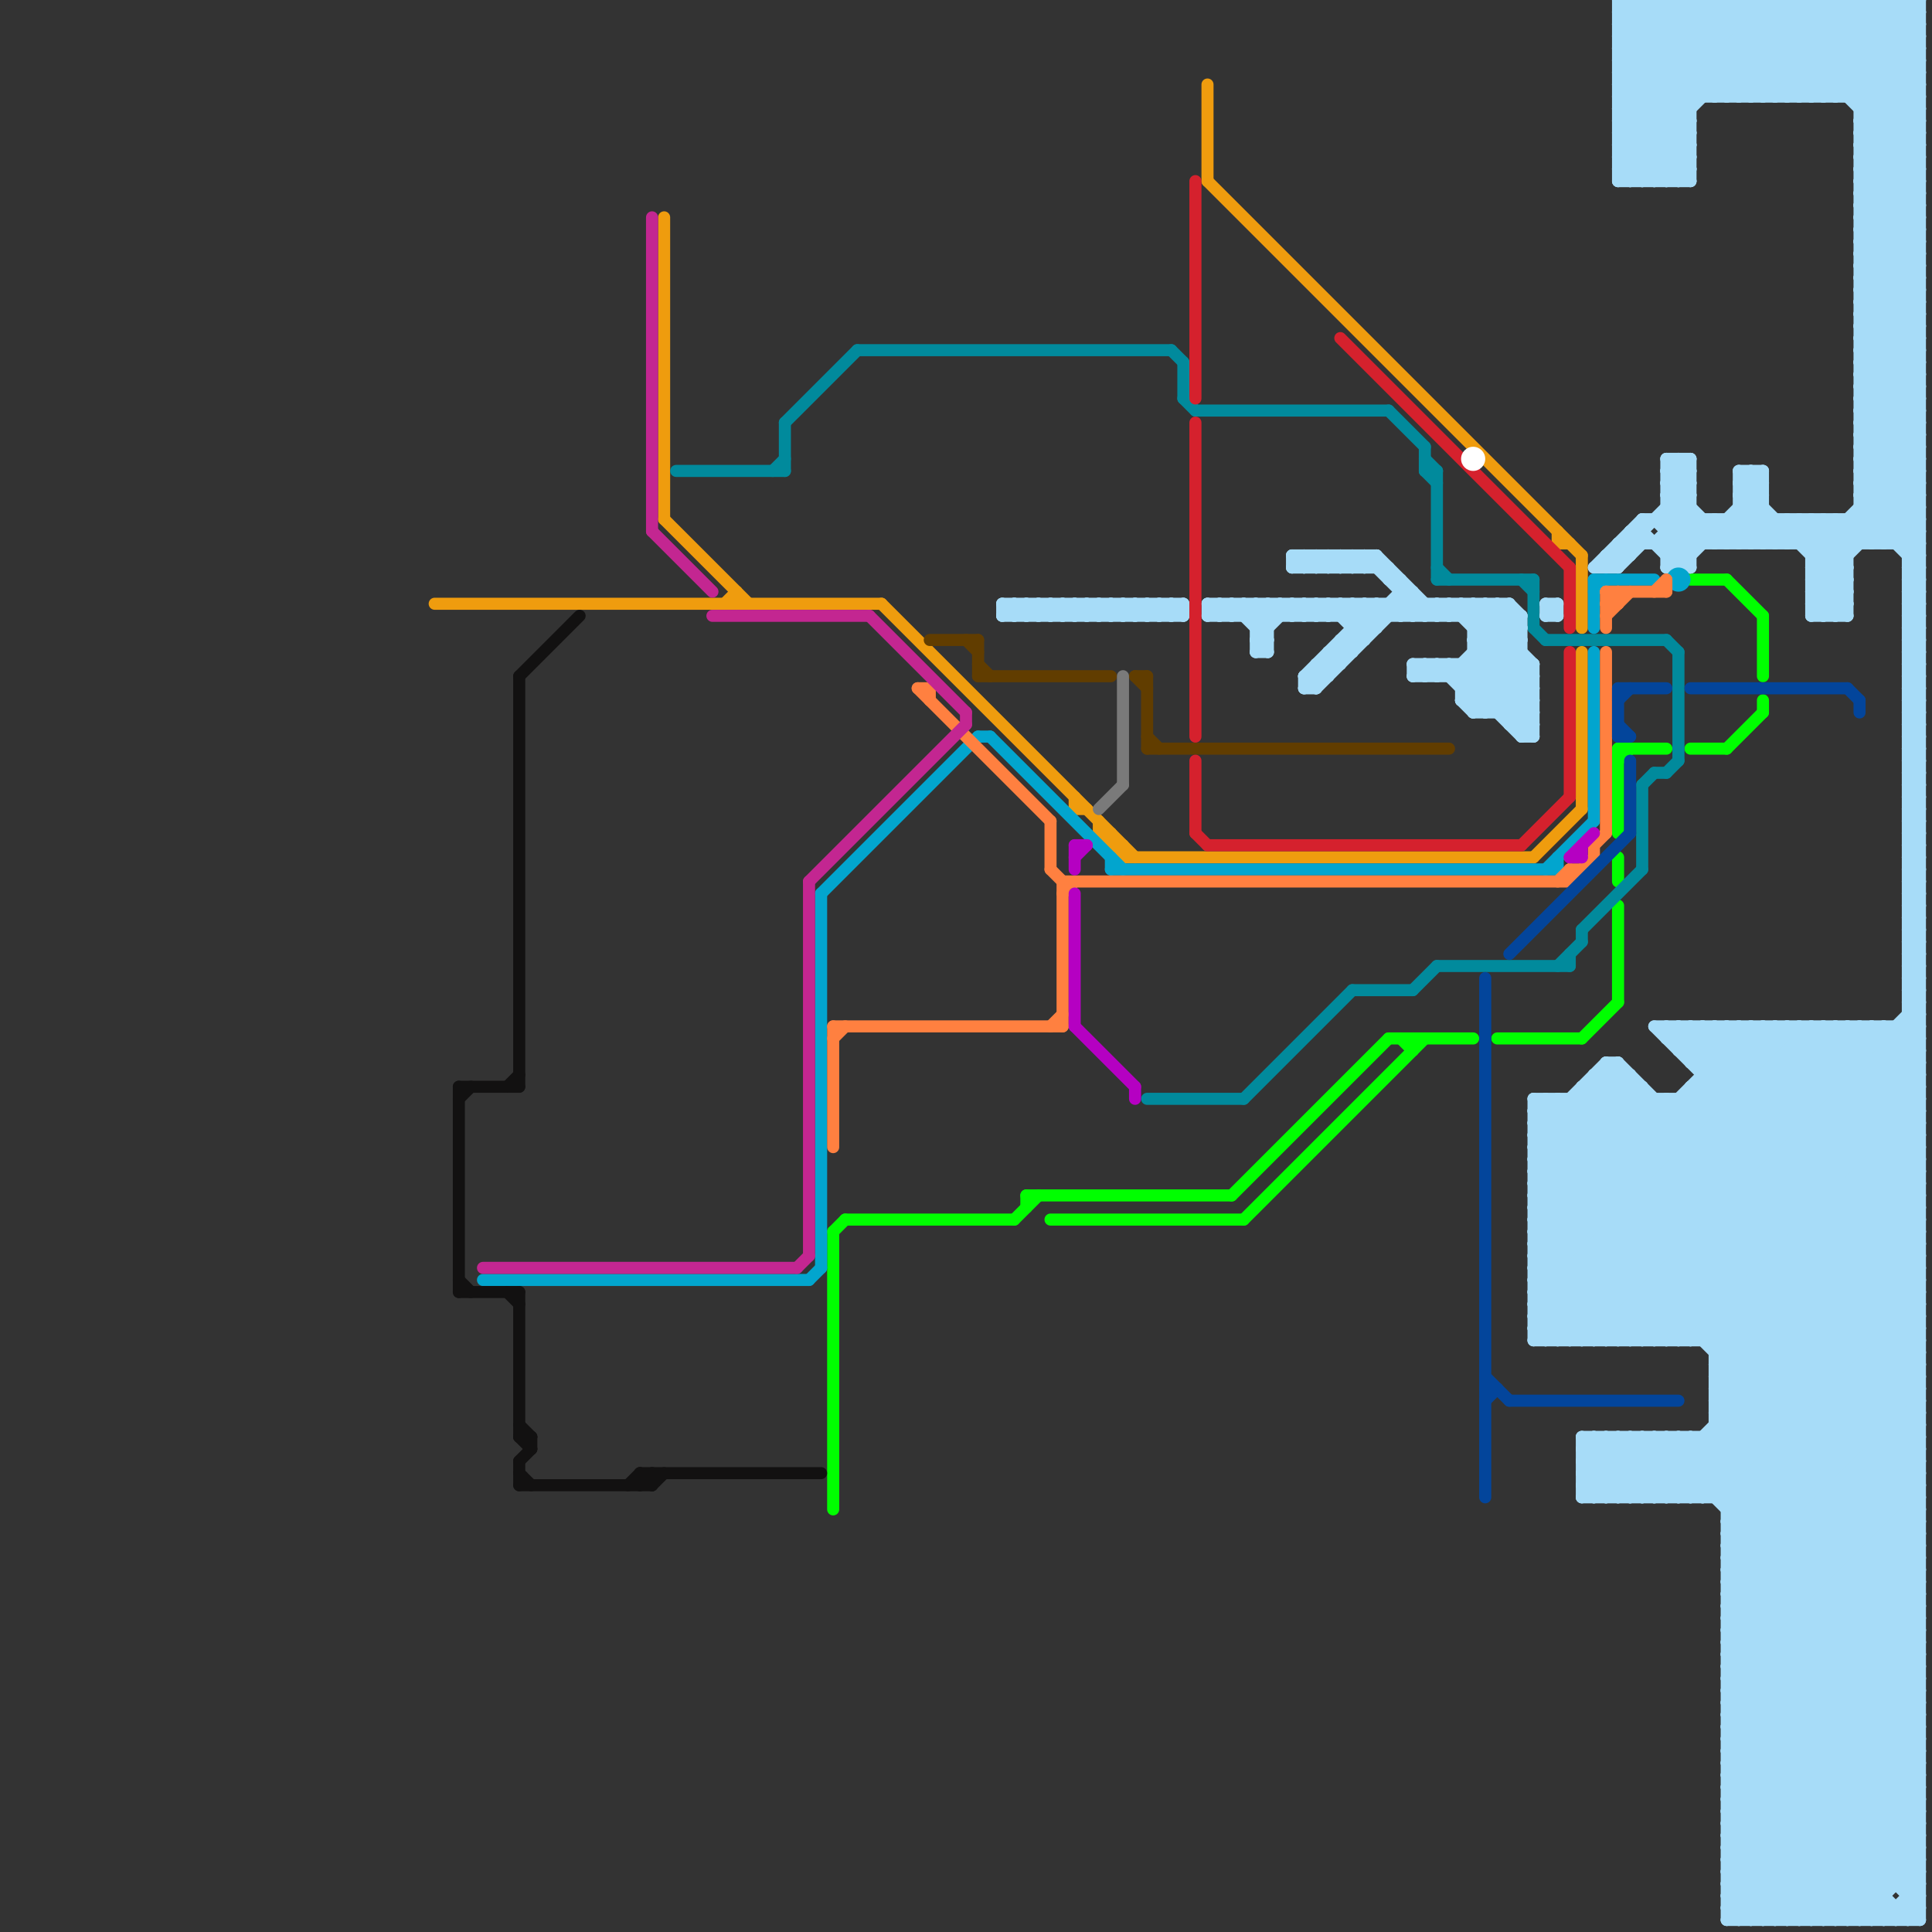 
<svg version="1.1" xmlns="http://www.w3.org/2000/svg" viewBox="0 0 160 160">
<rect x="0" y="0" width="160" height="160" fill="#333333" stroke="none"/>
<style>text { font: 1px Helvetica; font-weight: 600; white-space: pre; dominant-baseline: central; } line { stroke-width: 1; fill: none; stroke-linecap: round; stroke-linejoin: round; } .c0 { stroke: #ef9c0e } .c1 { stroke: #00ff00 } .c2 { stroke: #018a9c } .c3 { stroke: #a7dcf8 } .c4 { stroke: #613d00 } .c5 { stroke: #d5212d } .c6 { stroke: #02a5ce } .c7 { stroke: #ff8040 } .c8 { stroke: #ffffff } .c9 { stroke: #03459b } .c10 { stroke: #b500c2 } .c11 { stroke: #121111 } .c12 { stroke: #c32691 } .c13 { stroke: #7a7a7a }</style><defs><g id="wm-xf"><circle r="1.2" fill="#000"/><circle r="0.9" fill="#fff"/><circle r="0.6" fill="#000"/><circle r="0.3" fill="#fff"/></g><g id="wm"><circle r="0.6" fill="#000"/><circle r="0.3" fill="#fff"/></g></defs><line class="c0" x1="61" y1="49" x2="61" y2="50"/><line class="c0" x1="93" y1="71" x2="127" y2="71"/><line class="c0" x1="91" y1="68" x2="91" y2="69"/><line class="c0" x1="127" y1="71" x2="131" y2="67"/><line class="c0" x1="89" y1="67" x2="90" y2="67"/><line class="c0" x1="60" y1="50" x2="61" y2="49"/><line class="c0" x1="91" y1="69" x2="93" y2="71"/><line class="c0" x1="91" y1="69" x2="92" y2="69"/><line class="c0" x1="92" y1="69" x2="92" y2="70"/><line class="c0" x1="89" y1="66" x2="89" y2="67"/><line class="c0" x1="100" y1="7" x2="100" y2="15"/><line class="c0" x1="55" y1="18" x2="55" y2="43"/><line class="c0" x1="73" y1="50" x2="94" y2="71"/><line class="c0" x1="93" y1="70" x2="93" y2="71"/><line class="c0" x1="131" y1="54" x2="131" y2="67"/><line class="c0" x1="36" y1="50" x2="73" y2="50"/><line class="c0" x1="55" y1="43" x2="62" y2="50"/><line class="c0" x1="129" y1="44" x2="129" y2="45"/><line class="c0" x1="131" y1="46" x2="131" y2="52"/><line class="c0" x1="92" y1="70" x2="93" y2="70"/><line class="c0" x1="100" y1="15" x2="131" y2="46"/><line class="c0" x1="129" y1="45" x2="130" y2="45"/><line class="c1" x1="117" y1="86" x2="117" y2="87"/><line class="c1" x1="115" y1="86" x2="122" y2="86"/><line class="c1" x1="102" y1="99" x2="115" y2="86"/><line class="c1" x1="143" y1="62" x2="146" y2="59"/><line class="c1" x1="134" y1="75" x2="134" y2="83"/><line class="c1" x1="134" y1="62" x2="138" y2="62"/><line class="c1" x1="85" y1="99" x2="85" y2="100"/><line class="c1" x1="69" y1="102" x2="69" y2="125"/><line class="c1" x1="140" y1="48" x2="143" y2="48"/><line class="c1" x1="85" y1="99" x2="102" y2="99"/><line class="c1" x1="146" y1="51" x2="146" y2="56"/><line class="c1" x1="84" y1="101" x2="86" y2="99"/><line class="c1" x1="134" y1="71" x2="134" y2="73"/><line class="c1" x1="140" y1="62" x2="143" y2="62"/><line class="c1" x1="70" y1="101" x2="84" y2="101"/><line class="c1" x1="134" y1="62" x2="134" y2="69"/><line class="c1" x1="103" y1="101" x2="118" y2="86"/><line class="c1" x1="134" y1="63" x2="135" y2="62"/><line class="c1" x1="146" y1="58" x2="146" y2="59"/><line class="c1" x1="116" y1="86" x2="117" y2="87"/><line class="c1" x1="124" y1="86" x2="131" y2="86"/><line class="c1" x1="69" y1="102" x2="70" y2="101"/><line class="c1" x1="131" y1="86" x2="134" y2="83"/><line class="c1" x1="87" y1="101" x2="103" y2="101"/><line class="c1" x1="143" y1="48" x2="146" y2="51"/><line class="c2" x1="118" y1="38" x2="119" y2="39"/><line class="c2" x1="127" y1="48" x2="127" y2="52"/><line class="c2" x1="119" y1="39" x2="119" y2="48"/><line class="c2" x1="119" y1="80" x2="130" y2="80"/><line class="c2" x1="97" y1="29" x2="98" y2="30"/><line class="c2" x1="130" y1="79" x2="130" y2="80"/><line class="c2" x1="137" y1="64" x2="138" y2="64"/><line class="c2" x1="139" y1="54" x2="139" y2="63"/><line class="c2" x1="131" y1="77" x2="136" y2="72"/><line class="c2" x1="118" y1="39" x2="119" y2="40"/><line class="c2" x1="65" y1="35" x2="65" y2="39"/><line class="c2" x1="115" y1="34" x2="118" y2="37"/><line class="c2" x1="129" y1="80" x2="131" y2="78"/><line class="c2" x1="138" y1="64" x2="139" y2="63"/><line class="c2" x1="103" y1="91" x2="112" y2="82"/><line class="c2" x1="98" y1="30" x2="98" y2="33"/><line class="c2" x1="56" y1="39" x2="65" y2="39"/><line class="c2" x1="64" y1="39" x2="65" y2="38"/><line class="c2" x1="118" y1="39" x2="119" y2="39"/><line class="c2" x1="131" y1="77" x2="131" y2="78"/><line class="c2" x1="119" y1="48" x2="127" y2="48"/><line class="c2" x1="128" y1="53" x2="138" y2="53"/><line class="c2" x1="98" y1="33" x2="99" y2="34"/><line class="c2" x1="117" y1="82" x2="119" y2="80"/><line class="c2" x1="95" y1="91" x2="103" y2="91"/><line class="c2" x1="138" y1="53" x2="139" y2="54"/><line class="c2" x1="136" y1="65" x2="137" y2="64"/><line class="c2" x1="119" y1="47" x2="120" y2="48"/><line class="c2" x1="136" y1="65" x2="136" y2="72"/><line class="c2" x1="71" y1="29" x2="97" y2="29"/><line class="c2" x1="65" y1="35" x2="71" y2="29"/><line class="c2" x1="126" y1="48" x2="127" y2="49"/><line class="c2" x1="127" y1="52" x2="128" y2="53"/><line class="c2" x1="118" y1="37" x2="118" y2="39"/><line class="c2" x1="112" y1="82" x2="117" y2="82"/><line class="c2" x1="99" y1="34" x2="115" y2="34"/><line class="c3" x1="142" y1="119" x2="159" y2="136"/><line class="c3" x1="127" y1="108" x2="159" y2="108"/><line class="c3" x1="133" y1="111" x2="159" y2="85"/><line class="c3" x1="150" y1="85" x2="150" y2="159"/><line class="c3" x1="127" y1="110" x2="159" y2="110"/><line class="c3" x1="127" y1="111" x2="153" y2="85"/><line class="c3" x1="144" y1="85" x2="144" y2="159"/><line class="c3" x1="117" y1="56" x2="127" y2="56"/><line class="c3" x1="158" y1="74" x2="159" y2="73"/><line class="c3" x1="143" y1="147" x2="155" y2="159"/><line class="c3" x1="158" y1="57" x2="159" y2="58"/><line class="c3" x1="108" y1="56" x2="110" y2="56"/><line class="c3" x1="158" y1="59" x2="159" y2="60"/><line class="c3" x1="158" y1="61" x2="159" y2="62"/><line class="c3" x1="133" y1="46" x2="134" y2="47"/><line class="c3" x1="138" y1="46" x2="140" y2="46"/><line class="c3" x1="143" y1="130" x2="159" y2="114"/><line class="c3" x1="154" y1="37" x2="159" y2="42"/><line class="c3" x1="154" y1="38" x2="159" y2="38"/><line class="c3" x1="143" y1="145" x2="159" y2="145"/><line class="c3" x1="154" y1="40" x2="159" y2="40"/><line class="c3" x1="150" y1="46" x2="153" y2="46"/><line class="c3" x1="143" y1="150" x2="152" y2="159"/><line class="c3" x1="135" y1="44" x2="136" y2="45"/><line class="c3" x1="150" y1="48" x2="153" y2="48"/><line class="c3" x1="110" y1="46" x2="111" y2="47"/><line class="c3" x1="143" y1="128" x2="159" y2="128"/><line class="c3" x1="104" y1="50" x2="104" y2="54"/><line class="c3" x1="127" y1="100" x2="138" y2="111"/><line class="c3" x1="145" y1="0" x2="145" y2="8"/><line class="c3" x1="151" y1="43" x2="151" y2="51"/><line class="c3" x1="139" y1="85" x2="159" y2="105"/><line class="c3" x1="150" y1="47" x2="153" y2="50"/><line class="c3" x1="104" y1="53" x2="105" y2="54"/><line class="c3" x1="140" y1="88" x2="159" y2="88"/><line class="c3" x1="125" y1="50" x2="125" y2="60"/><line class="c3" x1="138" y1="44" x2="159" y2="44"/><line class="c3" x1="158" y1="64" x2="159" y2="63"/><line class="c3" x1="100" y1="50" x2="100" y2="51"/><line class="c3" x1="134" y1="111" x2="159" y2="86"/><line class="c3" x1="127" y1="103" x2="135" y2="111"/><line class="c3" x1="132" y1="90" x2="159" y2="117"/><line class="c3" x1="153" y1="85" x2="159" y2="91"/><line class="c3" x1="143" y1="149" x2="159" y2="133"/><line class="c3" x1="143" y1="151" x2="159" y2="135"/><line class="c3" x1="158" y1="58" x2="159" y2="59"/><line class="c3" x1="158" y1="60" x2="159" y2="61"/><line class="c3" x1="102" y1="50" x2="102" y2="51"/><line class="c3" x1="147" y1="85" x2="147" y2="159"/><line class="c3" x1="158" y1="78" x2="159" y2="78"/><line class="c3" x1="104" y1="54" x2="105" y2="54"/><line class="c3" x1="154" y1="37" x2="159" y2="37"/><line class="c3" x1="158" y1="80" x2="159" y2="80"/><line class="c3" x1="150" y1="45" x2="152" y2="43"/><line class="c3" x1="154" y1="18" x2="159" y2="23"/><line class="c3" x1="158" y1="82" x2="159" y2="82"/><line class="c3" x1="110" y1="51" x2="111" y2="50"/><line class="c3" x1="117" y1="55" x2="117" y2="56"/><line class="c3" x1="121" y1="56" x2="126" y2="51"/><line class="c3" x1="140" y1="88" x2="143" y2="85"/><line class="c3" x1="154" y1="38" x2="159" y2="33"/><line class="c3" x1="154" y1="40" x2="159" y2="35"/><line class="c3" x1="135" y1="0" x2="143" y2="8"/><line class="c3" x1="116" y1="49" x2="117" y2="49"/><line class="c3" x1="149" y1="159" x2="159" y2="149"/><line class="c3" x1="131" y1="120" x2="132" y2="119"/><line class="c3" x1="103" y1="51" x2="104" y2="50"/><line class="c3" x1="143" y1="133" x2="159" y2="149"/><line class="c3" x1="155" y1="0" x2="159" y2="4"/><line class="c3" x1="143" y1="135" x2="159" y2="151"/><line class="c3" x1="146" y1="39" x2="146" y2="45"/><line class="c3" x1="131" y1="120" x2="135" y2="124"/><line class="c3" x1="131" y1="123" x2="159" y2="123"/><line class="c3" x1="150" y1="8" x2="158" y2="0"/><line class="c3" x1="143" y1="85" x2="159" y2="101"/><line class="c3" x1="131" y1="123" x2="132" y2="124"/><line class="c3" x1="87" y1="50" x2="88" y2="51"/><line class="c3" x1="143" y1="156" x2="159" y2="156"/><line class="c3" x1="137" y1="15" x2="140" y2="12"/><line class="c3" x1="120" y1="51" x2="121" y2="50"/><line class="c3" x1="157" y1="85" x2="159" y2="87"/><line class="c3" x1="158" y1="79" x2="159" y2="80"/><line class="c3" x1="137" y1="124" x2="159" y2="102"/><line class="c3" x1="158" y1="81" x2="159" y2="82"/><line class="c3" x1="138" y1="38" x2="140" y2="38"/><line class="c3" x1="154" y1="39" x2="159" y2="44"/><line class="c3" x1="107" y1="50" x2="107" y2="51"/><line class="c3" x1="89" y1="50" x2="90" y2="51"/><line class="c3" x1="152" y1="85" x2="152" y2="159"/><line class="c3" x1="143" y1="137" x2="159" y2="137"/><line class="c3" x1="143" y1="147" x2="159" y2="147"/><line class="c3" x1="153" y1="43" x2="153" y2="51"/><line class="c3" x1="143" y1="139" x2="159" y2="139"/><line class="c3" x1="145" y1="39" x2="146" y2="40"/><line class="c3" x1="154" y1="37" x2="159" y2="32"/><line class="c3" x1="132" y1="119" x2="132" y2="124"/><line class="c3" x1="126" y1="60" x2="127" y2="59"/><line class="c3" x1="109" y1="55" x2="109" y2="57"/><line class="c3" x1="143" y1="43" x2="145" y2="45"/><line class="c3" x1="121" y1="51" x2="122" y2="50"/><line class="c3" x1="150" y1="49" x2="152" y2="51"/><line class="c3" x1="148" y1="159" x2="159" y2="148"/><line class="c3" x1="134" y1="5" x2="140" y2="11"/><line class="c3" x1="96" y1="51" x2="97" y2="50"/><line class="c3" x1="135" y1="44" x2="136" y2="44"/><line class="c3" x1="154" y1="20" x2="159" y2="15"/><line class="c3" x1="127" y1="102" x2="138" y2="91"/><line class="c3" x1="154" y1="22" x2="159" y2="17"/><line class="c3" x1="133" y1="119" x2="133" y2="124"/><line class="c3" x1="158" y1="159" x2="159" y2="158"/><line class="c3" x1="127" y1="94" x2="133" y2="88"/><line class="c3" x1="154" y1="32" x2="159" y2="37"/><line class="c3" x1="158" y1="69" x2="159" y2="70"/><line class="c3" x1="127" y1="109" x2="151" y2="85"/><line class="c3" x1="139" y1="124" x2="159" y2="104"/><line class="c3" x1="131" y1="119" x2="136" y2="124"/><line class="c3" x1="108" y1="56" x2="108" y2="57"/><line class="c3" x1="136" y1="15" x2="140" y2="11"/><line class="c3" x1="117" y1="55" x2="127" y2="55"/><line class="c3" x1="134" y1="15" x2="149" y2="0"/><line class="c3" x1="134" y1="124" x2="139" y2="119"/><line class="c3" x1="143" y1="127" x2="159" y2="111"/><line class="c3" x1="143" y1="129" x2="159" y2="113"/><line class="c3" x1="150" y1="47" x2="159" y2="38"/><line class="c3" x1="143" y1="131" x2="159" y2="115"/><line class="c3" x1="118" y1="51" x2="119" y2="50"/><line class="c3" x1="125" y1="60" x2="127" y2="60"/><line class="c3" x1="141" y1="85" x2="141" y2="111"/><line class="c3" x1="150" y1="49" x2="159" y2="40"/><line class="c3" x1="154" y1="39" x2="159" y2="39"/><line class="c3" x1="110" y1="54" x2="111" y2="55"/><line class="c3" x1="131" y1="122" x2="133" y2="124"/><line class="c3" x1="154" y1="31" x2="159" y2="31"/><line class="c3" x1="131" y1="124" x2="136" y2="119"/><line class="c3" x1="158" y1="58" x2="159" y2="58"/><line class="c3" x1="150" y1="51" x2="153" y2="48"/><line class="c3" x1="158" y1="50" x2="159" y2="50"/><line class="c3" x1="158" y1="60" x2="159" y2="60"/><line class="c3" x1="132" y1="89" x2="159" y2="116"/><line class="c3" x1="158" y1="52" x2="159" y2="52"/><line class="c3" x1="158" y1="78" x2="159" y2="77"/><line class="c3" x1="128" y1="50" x2="128" y2="51"/><line class="c3" x1="104" y1="54" x2="105" y2="53"/><line class="c3" x1="158" y1="80" x2="159" y2="79"/><line class="c3" x1="154" y1="43" x2="156" y2="45"/><line class="c3" x1="158" y1="82" x2="159" y2="81"/><line class="c3" x1="143" y1="155" x2="147" y2="159"/><line class="c3" x1="140" y1="87" x2="142" y2="85"/><line class="c3" x1="153" y1="0" x2="159" y2="6"/><line class="c3" x1="127" y1="95" x2="159" y2="95"/><line class="c3" x1="144" y1="41" x2="148" y2="45"/><line class="c3" x1="127" y1="97" x2="159" y2="97"/><line class="c3" x1="150" y1="48" x2="153" y2="51"/><line class="c3" x1="142" y1="111" x2="159" y2="94"/><line class="c3" x1="158" y1="63" x2="159" y2="62"/><line class="c3" x1="150" y1="85" x2="159" y2="94"/><line class="c3" x1="143" y1="158" x2="144" y2="159"/><line class="c3" x1="158" y1="65" x2="159" y2="64"/><line class="c3" x1="144" y1="42" x2="147" y2="45"/><line class="c3" x1="154" y1="26" x2="159" y2="31"/><line class="c3" x1="109" y1="51" x2="110" y2="50"/><line class="c3" x1="143" y1="148" x2="159" y2="132"/><line class="c3" x1="133" y1="88" x2="133" y2="111"/><line class="c3" x1="143" y1="150" x2="159" y2="134"/><line class="c3" x1="128" y1="50" x2="129" y2="51"/><line class="c3" x1="127" y1="93" x2="129" y2="91"/><line class="c3" x1="134" y1="7" x2="140" y2="13"/><line class="c3" x1="138" y1="43" x2="140" y2="45"/><line class="c3" x1="158" y1="79" x2="159" y2="79"/><line class="c3" x1="111" y1="51" x2="112" y2="50"/><line class="c3" x1="151" y1="43" x2="153" y2="45"/><line class="c3" x1="158" y1="81" x2="159" y2="81"/><line class="c3" x1="154" y1="17" x2="159" y2="22"/><line class="c3" x1="154" y1="11" x2="159" y2="16"/><line class="c3" x1="154" y1="39" x2="159" y2="34"/><line class="c3" x1="88" y1="50" x2="89" y2="51"/><line class="c3" x1="154" y1="31" x2="159" y2="26"/><line class="c3" x1="140" y1="85" x2="159" y2="104"/><line class="c3" x1="142" y1="114" x2="159" y2="114"/><line class="c3" x1="144" y1="85" x2="159" y2="100"/><line class="c3" x1="142" y1="116" x2="159" y2="116"/><line class="c3" x1="121" y1="50" x2="121" y2="51"/><line class="c3" x1="137" y1="45" x2="140" y2="42"/><line class="c3" x1="142" y1="45" x2="146" y2="41"/><line class="c3" x1="90" y1="50" x2="91" y2="51"/><line class="c3" x1="134" y1="5" x2="159" y2="5"/><line class="c3" x1="119" y1="56" x2="120" y2="55"/><line class="c3" x1="131" y1="122" x2="159" y2="122"/><line class="c3" x1="131" y1="124" x2="159" y2="124"/><line class="c3" x1="143" y1="149" x2="153" y2="159"/><line class="c3" x1="141" y1="111" x2="159" y2="93"/><line class="c3" x1="158" y1="62" x2="159" y2="61"/><line class="c3" x1="143" y1="154" x2="148" y2="159"/><line class="c3" x1="158" y1="47" x2="159" y2="48"/><line class="c3" x1="143" y1="153" x2="159" y2="153"/><line class="c3" x1="119" y1="50" x2="120" y2="51"/><line class="c3" x1="137" y1="119" x2="159" y2="141"/><line class="c3" x1="143" y1="155" x2="159" y2="155"/><line class="c3" x1="141" y1="119" x2="141" y2="124"/><line class="c3" x1="131" y1="121" x2="133" y2="119"/><line class="c3" x1="134" y1="4" x2="140" y2="10"/><line class="c3" x1="154" y1="26" x2="159" y2="26"/><line class="c3" x1="158" y1="69" x2="159" y2="69"/><line class="c3" x1="135" y1="119" x2="135" y2="124"/><line class="c3" x1="147" y1="0" x2="147" y2="8"/><line class="c3" x1="157" y1="45" x2="159" y2="43"/><line class="c3" x1="131" y1="90" x2="136" y2="90"/><line class="c3" x1="143" y1="157" x2="145" y2="159"/><line class="c3" x1="143" y1="45" x2="146" y2="42"/><line class="c3" x1="116" y1="48" x2="116" y2="51"/><line class="c3" x1="154" y1="9" x2="159" y2="9"/><line class="c3" x1="127" y1="107" x2="149" y2="85"/><line class="c3" x1="138" y1="42" x2="141" y2="45"/><line class="c3" x1="154" y1="11" x2="159" y2="11"/><line class="c3" x1="155" y1="45" x2="159" y2="41"/><line class="c3" x1="144" y1="39" x2="144" y2="45"/><line class="c3" x1="104" y1="52" x2="106" y2="50"/><line class="c3" x1="112" y1="46" x2="112" y2="47"/><line class="c3" x1="158" y1="50" x2="159" y2="49"/><line class="c3" x1="158" y1="52" x2="159" y2="51"/><line class="c3" x1="157" y1="85" x2="157" y2="156"/><line class="c3" x1="131" y1="123" x2="135" y2="119"/><line class="c3" x1="134" y1="11" x2="138" y2="15"/><line class="c3" x1="135" y1="44" x2="135" y2="46"/><line class="c3" x1="122" y1="54" x2="127" y2="59"/><line class="c3" x1="158" y1="66" x2="159" y2="67"/><line class="c3" x1="153" y1="43" x2="155" y2="45"/><line class="c3" x1="158" y1="68" x2="159" y2="69"/><line class="c3" x1="114" y1="46" x2="114" y2="47"/><line class="c3" x1="134" y1="5" x2="139" y2="0"/><line class="c3" x1="157" y1="158" x2="157" y2="159"/><line class="c3" x1="142" y1="118" x2="159" y2="118"/><line class="c3" x1="143" y1="128" x2="159" y2="112"/><line class="c3" x1="150" y1="46" x2="159" y2="37"/><line class="c3" x1="143" y1="141" x2="159" y2="157"/><line class="c3" x1="150" y1="48" x2="159" y2="39"/><line class="c3" x1="134" y1="7" x2="159" y2="7"/><line class="c3" x1="114" y1="50" x2="115" y2="51"/><line class="c3" x1="150" y1="50" x2="153" y2="47"/><line class="c3" x1="158" y1="49" x2="159" y2="49"/><line class="c3" x1="158" y1="51" x2="159" y2="51"/><line class="c3" x1="127" y1="98" x2="140" y2="111"/><line class="c3" x1="154" y1="10" x2="159" y2="10"/><line class="c3" x1="119" y1="51" x2="120" y2="50"/><line class="c3" x1="121" y1="55" x2="121" y2="58"/><line class="c3" x1="134" y1="47" x2="136" y2="45"/><line class="c3" x1="154" y1="9" x2="159" y2="4"/><line class="c3" x1="158" y1="79" x2="159" y2="78"/><line class="c3" x1="154" y1="11" x2="159" y2="6"/><line class="c3" x1="127" y1="97" x2="135" y2="89"/><line class="c3" x1="158" y1="71" x2="159" y2="70"/><line class="c3" x1="158" y1="81" x2="159" y2="80"/><line class="c3" x1="158" y1="73" x2="159" y2="72"/><line class="c3" x1="96" y1="50" x2="97" y2="51"/><line class="c3" x1="121" y1="50" x2="127" y2="56"/><line class="c3" x1="143" y1="146" x2="156" y2="159"/><line class="c3" x1="139" y1="111" x2="159" y2="91"/><line class="c3" x1="127" y1="94" x2="159" y2="94"/><line class="c3" x1="134" y1="12" x2="146" y2="0"/><line class="c3" x1="115" y1="48" x2="116" y2="48"/><line class="c3" x1="127" y1="96" x2="159" y2="96"/><line class="c3" x1="143" y1="158" x2="159" y2="142"/><line class="c3" x1="122" y1="52" x2="124" y2="50"/><line class="c3" x1="150" y1="51" x2="153" y2="51"/><line class="c3" x1="158" y1="67" x2="159" y2="68"/><line class="c3" x1="147" y1="45" x2="149" y2="43"/><line class="c3" x1="132" y1="89" x2="132" y2="111"/><line class="c3" x1="154" y1="25" x2="159" y2="30"/><line class="c3" x1="154" y1="30" x2="159" y2="35"/><line class="c3" x1="154" y1="27" x2="159" y2="32"/><line class="c3" x1="137" y1="85" x2="159" y2="85"/><line class="c3" x1="117" y1="49" x2="117" y2="51"/><line class="c3" x1="154" y1="19" x2="159" y2="24"/><line class="c3" x1="127" y1="105" x2="147" y2="85"/><line class="c3" x1="134" y1="6" x2="140" y2="12"/><line class="c3" x1="143" y1="125" x2="159" y2="125"/><line class="c3" x1="111" y1="53" x2="111" y2="55"/><line class="c3" x1="148" y1="43" x2="153" y2="48"/><line class="c3" x1="143" y1="140" x2="159" y2="156"/><line class="c3" x1="147" y1="43" x2="147" y2="45"/><line class="c3" x1="134" y1="11" x2="145" y2="0"/><line class="c3" x1="143" y1="142" x2="159" y2="158"/><line class="c3" x1="93" y1="50" x2="94" y2="51"/><line class="c3" x1="122" y1="58" x2="126" y2="54"/><line class="c3" x1="142" y1="113" x2="159" y2="96"/><line class="c3" x1="141" y1="85" x2="159" y2="103"/><line class="c3" x1="146" y1="8" x2="154" y2="0"/><line class="c3" x1="134" y1="119" x2="139" y2="124"/><line class="c3" x1="148" y1="0" x2="148" y2="8"/><line class="c3" x1="154" y1="8" x2="159" y2="3"/><line class="c3" x1="140" y1="90" x2="140" y2="111"/><line class="c3" x1="154" y1="10" x2="159" y2="5"/><line class="c3" x1="155" y1="85" x2="159" y2="89"/><line class="c3" x1="143" y1="0" x2="151" y2="8"/><line class="c3" x1="127" y1="103" x2="145" y2="85"/><line class="c3" x1="84" y1="50" x2="85" y2="51"/><line class="c3" x1="131" y1="121" x2="159" y2="121"/><line class="c3" x1="143" y1="145" x2="157" y2="159"/><line class="c3" x1="143" y1="139" x2="159" y2="123"/><line class="c3" x1="138" y1="47" x2="140" y2="47"/><line class="c3" x1="157" y1="159" x2="159" y2="157"/><line class="c3" x1="143" y1="152" x2="159" y2="152"/><line class="c3" x1="158" y1="48" x2="159" y2="49"/><line class="c3" x1="143" y1="144" x2="159" y2="144"/><line class="c3" x1="143" y1="154" x2="159" y2="154"/><line class="c3" x1="109" y1="50" x2="110" y2="51"/><line class="c3" x1="143" y1="146" x2="159" y2="146"/><line class="c3" x1="134" y1="88" x2="159" y2="113"/><line class="c3" x1="158" y1="66" x2="159" y2="66"/><line class="c3" x1="136" y1="43" x2="159" y2="43"/><line class="c3" x1="154" y1="25" x2="159" y2="25"/><line class="c3" x1="158" y1="68" x2="159" y2="68"/><line class="c3" x1="143" y1="130" x2="159" y2="146"/><line class="c3" x1="154" y1="27" x2="159" y2="27"/><line class="c3" x1="144" y1="40" x2="146" y2="40"/><line class="c3" x1="154" y1="19" x2="159" y2="19"/><line class="c3" x1="134" y1="1" x2="135" y2="0"/><line class="c3" x1="144" y1="42" x2="146" y2="42"/><line class="c3" x1="92" y1="51" x2="93" y2="50"/><line class="c3" x1="86" y1="50" x2="87" y2="51"/><line class="c3" x1="142" y1="112" x2="159" y2="95"/><line class="c3" x1="118" y1="55" x2="118" y2="56"/><line class="c3" x1="142" y1="118" x2="159" y2="135"/><line class="c3" x1="94" y1="51" x2="95" y2="50"/><line class="c3" x1="158" y1="84" x2="159" y2="85"/><line class="c3" x1="104" y1="50" x2="105" y2="51"/><line class="c3" x1="158" y1="76" x2="159" y2="77"/><line class="c3" x1="111" y1="50" x2="113" y2="52"/><line class="c3" x1="127" y1="99" x2="136" y2="90"/><line class="c3" x1="126" y1="51" x2="126" y2="61"/><line class="c3" x1="136" y1="44" x2="139" y2="47"/><line class="c3" x1="158" y1="49" x2="159" y2="48"/><line class="c3" x1="158" y1="51" x2="159" y2="50"/><line class="c3" x1="144" y1="159" x2="159" y2="144"/><line class="c3" x1="106" y1="50" x2="107" y2="51"/><line class="c3" x1="131" y1="119" x2="131" y2="124"/><line class="c3" x1="143" y1="0" x2="143" y2="8"/><line class="c3" x1="122" y1="55" x2="127" y2="60"/><line class="c3" x1="143" y1="136" x2="159" y2="120"/><line class="c3" x1="119" y1="55" x2="119" y2="56"/><line class="c3" x1="138" y1="38" x2="138" y2="47"/><line class="c3" x1="143" y1="138" x2="159" y2="122"/><line class="c3" x1="95" y1="51" x2="96" y2="50"/><line class="c3" x1="144" y1="45" x2="146" y2="43"/><line class="c3" x1="134" y1="8" x2="142" y2="0"/><line class="c3" x1="110" y1="50" x2="110" y2="51"/><line class="c3" x1="136" y1="0" x2="136" y2="15"/><line class="c3" x1="89" y1="51" x2="90" y2="50"/><line class="c3" x1="151" y1="8" x2="159" y2="0"/><line class="c3" x1="112" y1="50" x2="114" y2="52"/><line class="c3" x1="145" y1="85" x2="159" y2="99"/><line class="c3" x1="149" y1="85" x2="159" y2="95"/><line class="c3" x1="109" y1="55" x2="111" y2="55"/><line class="c3" x1="158" y1="67" x2="159" y2="67"/><line class="c3" x1="140" y1="38" x2="140" y2="47"/><line class="c3" x1="144" y1="39" x2="146" y2="39"/><line class="c3" x1="122" y1="51" x2="123" y2="50"/><line class="c3" x1="154" y1="25" x2="159" y2="20"/><line class="c3" x1="134" y1="4" x2="159" y2="4"/><line class="c3" x1="154" y1="27" x2="159" y2="22"/><line class="c3" x1="134" y1="0" x2="134" y2="15"/><line class="c3" x1="134" y1="6" x2="159" y2="6"/><line class="c3" x1="154" y1="19" x2="159" y2="14"/><line class="c3" x1="148" y1="45" x2="150" y2="43"/><line class="c3" x1="138" y1="0" x2="146" y2="8"/><line class="c3" x1="142" y1="115" x2="159" y2="132"/><line class="c3" x1="127" y1="102" x2="159" y2="102"/><line class="c3" x1="143" y1="153" x2="149" y2="159"/><line class="c3" x1="142" y1="117" x2="159" y2="134"/><line class="c3" x1="127" y1="104" x2="159" y2="104"/><line class="c3" x1="127" y1="106" x2="159" y2="106"/><line class="c3" x1="108" y1="46" x2="109" y2="47"/><line class="c3" x1="158" y1="70" x2="159" y2="69"/><line class="c3" x1="158" y1="72" x2="159" y2="71"/><line class="c3" x1="135" y1="89" x2="135" y2="111"/><line class="c3" x1="138" y1="40" x2="140" y2="40"/><line class="c3" x1="140" y1="0" x2="148" y2="8"/><line class="c3" x1="122" y1="53" x2="126" y2="53"/><line class="c3" x1="148" y1="43" x2="148" y2="45"/><line class="c3" x1="134" y1="45" x2="135" y2="46"/><line class="c3" x1="143" y1="157" x2="159" y2="141"/><line class="c3" x1="113" y1="47" x2="114" y2="46"/><line class="c3" x1="105" y1="50" x2="106" y2="51"/><line class="c3" x1="143" y1="159" x2="159" y2="143"/><line class="c3" x1="92" y1="50" x2="92" y2="51"/><line class="c3" x1="150" y1="50" x2="153" y2="50"/><line class="c3" x1="142" y1="43" x2="144" y2="45"/><line class="c3" x1="156" y1="45" x2="159" y2="42"/><line class="c3" x1="154" y1="24" x2="159" y2="29"/><line class="c3" x1="138" y1="85" x2="159" y2="106"/><line class="c3" x1="154" y1="16" x2="159" y2="21"/><line class="c3" x1="94" y1="50" x2="94" y2="51"/><line class="c3" x1="101" y1="50" x2="102" y2="51"/><line class="c3" x1="133" y1="47" x2="140" y2="40"/><line class="c3" x1="149" y1="8" x2="157" y2="0"/><line class="c3" x1="153" y1="159" x2="159" y2="153"/><line class="c3" x1="134" y1="15" x2="140" y2="15"/><line class="c3" x1="143" y1="126" x2="159" y2="126"/><line class="c3" x1="137" y1="91" x2="137" y2="111"/><line class="c3" x1="126" y1="61" x2="127" y2="60"/><line class="c3" x1="134" y1="10" x2="139" y2="15"/><line class="c3" x1="100" y1="50" x2="101" y2="51"/><line class="c3" x1="108" y1="51" x2="109" y2="50"/><line class="c3" x1="139" y1="91" x2="139" y2="111"/><line class="c3" x1="114" y1="46" x2="119" y2="51"/><line class="c3" x1="138" y1="91" x2="138" y2="111"/><line class="c3" x1="158" y1="54" x2="159" y2="55"/><line class="c3" x1="131" y1="111" x2="159" y2="83"/><line class="c3" x1="158" y1="56" x2="159" y2="57"/><line class="c3" x1="141" y1="43" x2="141" y2="45"/><line class="c3" x1="121" y1="58" x2="126" y2="53"/><line class="c3" x1="158" y1="76" x2="159" y2="76"/><line class="c3" x1="104" y1="52" x2="105" y2="52"/><line class="c3" x1="142" y1="112" x2="159" y2="112"/><line class="c3" x1="110" y1="47" x2="111" y2="46"/><line class="c3" x1="134" y1="3" x2="137" y2="0"/><line class="c3" x1="150" y1="159" x2="159" y2="150"/><line class="c3" x1="120" y1="50" x2="120" y2="51"/><line class="c3" x1="140" y1="90" x2="159" y2="109"/><line class="c3" x1="143" y1="43" x2="143" y2="45"/><line class="c3" x1="143" y1="127" x2="159" y2="143"/><line class="c3" x1="130" y1="91" x2="159" y2="120"/><line class="c3" x1="143" y1="129" x2="159" y2="145"/><line class="c3" x1="154" y1="24" x2="159" y2="24"/><line class="c3" x1="158" y1="57" x2="159" y2="57"/><line class="c3" x1="143" y1="131" x2="159" y2="147"/><line class="c3" x1="154" y1="16" x2="159" y2="16"/><line class="c3" x1="158" y1="59" x2="159" y2="59"/><line class="c3" x1="137" y1="111" x2="159" y2="89"/><line class="c3" x1="154" y1="18" x2="159" y2="18"/><line class="c3" x1="158" y1="61" x2="159" y2="61"/><line class="c3" x1="144" y1="41" x2="146" y2="41"/><line class="c3" x1="140" y1="85" x2="140" y2="88"/><line class="c3" x1="136" y1="43" x2="136" y2="45"/><line class="c3" x1="97" y1="51" x2="98" y2="50"/><line class="c3" x1="112" y1="52" x2="114" y2="52"/><line class="c3" x1="97" y1="50" x2="97" y2="51"/><line class="c3" x1="136" y1="90" x2="136" y2="111"/><line class="c3" x1="134" y1="119" x2="134" y2="124"/><line class="c3" x1="145" y1="45" x2="147" y2="43"/><line class="c3" x1="158" y1="67" x2="159" y2="66"/><line class="c3" x1="88" y1="51" x2="89" y2="50"/><line class="c3" x1="134" y1="14" x2="148" y2="0"/><line class="c3" x1="158" y1="75" x2="159" y2="76"/><line class="c3" x1="158" y1="77" x2="159" y2="78"/><line class="c3" x1="112" y1="50" x2="112" y2="54"/><line class="c3" x1="134" y1="12" x2="140" y2="12"/><line class="c3" x1="127" y1="95" x2="159" y2="127"/><line class="c3" x1="127" y1="100" x2="136" y2="91"/><line class="c3" x1="127" y1="97" x2="159" y2="129"/><line class="c3" x1="154" y1="33" x2="159" y2="38"/><line class="c3" x1="154" y1="35" x2="159" y2="40"/><line class="c3" x1="109" y1="46" x2="109" y2="47"/><line class="c3" x1="104" y1="53" x2="105" y2="53"/><line class="c3" x1="137" y1="0" x2="137" y2="15"/><line class="c3" x1="128" y1="111" x2="154" y2="85"/><line class="c3" x1="145" y1="85" x2="145" y2="159"/><line class="c3" x1="139" y1="87" x2="141" y2="85"/><line class="c3" x1="141" y1="0" x2="149" y2="8"/><line class="c3" x1="142" y1="85" x2="159" y2="102"/><line class="c3" x1="125" y1="50" x2="126" y2="51"/><line class="c3" x1="136" y1="111" x2="159" y2="88"/><line class="c3" x1="154" y1="24" x2="159" y2="19"/><line class="c3" x1="139" y1="0" x2="139" y2="15"/><line class="c3" x1="115" y1="50" x2="115" y2="51"/><line class="c3" x1="133" y1="46" x2="135" y2="46"/><line class="c3" x1="154" y1="16" x2="159" y2="11"/><line class="c3" x1="154" y1="18" x2="159" y2="13"/><line class="c3" x1="140" y1="124" x2="159" y2="105"/><line class="c3" x1="153" y1="0" x2="153" y2="8"/><line class="c3" x1="129" y1="50" x2="129" y2="51"/><line class="c3" x1="127" y1="106" x2="132" y2="111"/><line class="c3" x1="143" y1="144" x2="158" y2="159"/><line class="c3" x1="138" y1="45" x2="140" y2="43"/><line class="c3" x1="108" y1="50" x2="108" y2="51"/><line class="c3" x1="153" y1="85" x2="153" y2="159"/><line class="c3" x1="127" y1="103" x2="159" y2="103"/><line class="c3" x1="129" y1="111" x2="155" y2="85"/><line class="c3" x1="127" y1="55" x2="127" y2="61"/><line class="c3" x1="127" y1="105" x2="159" y2="105"/><line class="c3" x1="95" y1="50" x2="95" y2="51"/><line class="c3" x1="150" y1="43" x2="150" y2="51"/><line class="c3" x1="116" y1="51" x2="117" y2="50"/><line class="c3" x1="148" y1="0" x2="159" y2="11"/><line class="c3" x1="152" y1="0" x2="159" y2="7"/><line class="c3" x1="127" y1="109" x2="129" y2="111"/><line class="c3" x1="122" y1="52" x2="126" y2="52"/><line class="c3" x1="138" y1="41" x2="140" y2="41"/><line class="c3" x1="91" y1="51" x2="92" y2="50"/><line class="c3" x1="85" y1="51" x2="86" y2="50"/><line class="c3" x1="154" y1="0" x2="154" y2="45"/><line class="c3" x1="134" y1="7" x2="141" y2="0"/><line class="c3" x1="143" y1="152" x2="150" y2="159"/><line class="c3" x1="154" y1="33" x2="159" y2="33"/><line class="c3" x1="154" y1="34" x2="159" y2="39"/><line class="c3" x1="143" y1="140" x2="159" y2="140"/><line class="c3" x1="154" y1="35" x2="159" y2="35"/><line class="c3" x1="152" y1="43" x2="152" y2="51"/><line class="c3" x1="143" y1="132" x2="159" y2="132"/><line class="c3" x1="143" y1="142" x2="159" y2="142"/><line class="c3" x1="154" y1="36" x2="159" y2="41"/><line class="c3" x1="143" y1="134" x2="159" y2="134"/><line class="c3" x1="158" y1="65" x2="159" y2="66"/><line class="c3" x1="158" y1="54" x2="159" y2="54"/><line class="c3" x1="158" y1="56" x2="159" y2="56"/><line class="c3" x1="93" y1="51" x2="94" y2="50"/><line class="c3" x1="156" y1="0" x2="156" y2="45"/><line class="c3" x1="140" y1="90" x2="159" y2="90"/><line class="c3" x1="141" y1="90" x2="159" y2="108"/><line class="c3" x1="155" y1="159" x2="156" y2="158"/><line class="c3" x1="122" y1="59" x2="126" y2="55"/><line class="c3" x1="134" y1="14" x2="140" y2="14"/><line class="c3" x1="138" y1="40" x2="143" y2="45"/><line class="c3" x1="141" y1="0" x2="141" y2="8"/><line class="c3" x1="158" y1="57" x2="159" y2="56"/><line class="c3" x1="111" y1="53" x2="113" y2="53"/><line class="c3" x1="158" y1="59" x2="159" y2="58"/><line class="c3" x1="136" y1="0" x2="144" y2="8"/><line class="c3" x1="158" y1="61" x2="159" y2="60"/><line class="c3" x1="127" y1="95" x2="134" y2="88"/><line class="c3" x1="107" y1="47" x2="115" y2="47"/><line class="c3" x1="108" y1="57" x2="109" y2="57"/><line class="c3" x1="143" y1="144" x2="159" y2="128"/><line class="c3" x1="143" y1="146" x2="159" y2="130"/><line class="c3" x1="146" y1="85" x2="159" y2="98"/><line class="c3" x1="134" y1="3" x2="140" y2="9"/><line class="c3" x1="158" y1="53" x2="159" y2="54"/><line class="c3" x1="124" y1="50" x2="124" y2="59"/><line class="c3" x1="158" y1="55" x2="159" y2="56"/><line class="c3" x1="158" y1="75" x2="159" y2="75"/><line class="c3" x1="111" y1="47" x2="112" y2="46"/><line class="c3" x1="154" y1="34" x2="159" y2="34"/><line class="c3" x1="158" y1="77" x2="159" y2="77"/><line class="c3" x1="154" y1="36" x2="159" y2="36"/><line class="c3" x1="145" y1="8" x2="153" y2="0"/><line class="c3" x1="140" y1="91" x2="159" y2="110"/><line class="c3" x1="139" y1="87" x2="159" y2="87"/><line class="c3" x1="120" y1="50" x2="127" y2="57"/><line class="c3" x1="111" y1="46" x2="111" y2="47"/><line class="c3" x1="143" y1="128" x2="159" y2="144"/><line class="c3" x1="104" y1="51" x2="105" y2="50"/><line class="c3" x1="144" y1="43" x2="146" y2="45"/><line class="c3" x1="147" y1="8" x2="155" y2="0"/><line class="c3" x1="105" y1="50" x2="105" y2="54"/><line class="c3" x1="154" y1="17" x2="159" y2="17"/><line class="c3" x1="150" y1="50" x2="151" y2="51"/><line class="c3" x1="158" y1="83" x2="159" y2="84"/><line class="c3" x1="108" y1="56" x2="109" y2="57"/><line class="c3" x1="131" y1="120" x2="159" y2="120"/><line class="c3" x1="134" y1="4" x2="138" y2="0"/><line class="c3" x1="146" y1="0" x2="159" y2="13"/><line class="c3" x1="158" y1="58" x2="159" y2="57"/><line class="c3" x1="131" y1="90" x2="159" y2="118"/><line class="c3" x1="158" y1="60" x2="159" y2="59"/><line class="c3" x1="143" y1="149" x2="159" y2="149"/><line class="c3" x1="83" y1="50" x2="84" y2="51"/><line class="c3" x1="143" y1="151" x2="159" y2="151"/><line class="c3" x1="158" y1="74" x2="159" y2="75"/><line class="c3" x1="124" y1="59" x2="127" y2="56"/><line class="c3" x1="134" y1="8" x2="140" y2="14"/><line class="c3" x1="143" y1="145" x2="159" y2="129"/><line class="c3" x1="127" y1="94" x2="159" y2="126"/><line class="c3" x1="127" y1="96" x2="159" y2="128"/><line class="c3" x1="103" y1="50" x2="103" y2="51"/><line class="c3" x1="85" y1="50" x2="86" y2="51"/><line class="c3" x1="148" y1="85" x2="148" y2="159"/><line class="c3" x1="134" y1="14" x2="135" y2="15"/><line class="c3" x1="133" y1="88" x2="134" y2="88"/><line class="c3" x1="142" y1="115" x2="159" y2="98"/><line class="c3" x1="142" y1="117" x2="159" y2="100"/><line class="c3" x1="118" y1="50" x2="118" y2="51"/><line class="c3" x1="154" y1="34" x2="159" y2="29"/><line class="c3" x1="154" y1="26" x2="159" y2="21"/><line class="c3" x1="154" y1="36" x2="159" y2="31"/><line class="c3" x1="117" y1="51" x2="118" y2="50"/><line class="c3" x1="146" y1="85" x2="146" y2="159"/><line class="c3" x1="128" y1="50" x2="129" y2="50"/><line class="c3" x1="127" y1="111" x2="159" y2="111"/><line class="c3" x1="115" y1="47" x2="115" y2="48"/><line class="c3" x1="158" y1="0" x2="158" y2="159"/><line class="c3" x1="98" y1="50" x2="98" y2="51"/><line class="c3" x1="152" y1="159" x2="159" y2="152"/><line class="c3" x1="127" y1="92" x2="128" y2="91"/><line class="c3" x1="154" y1="17" x2="159" y2="12"/><line class="c3" x1="131" y1="121" x2="134" y2="124"/><line class="c3" x1="158" y1="64" x2="159" y2="65"/><line class="c3" x1="158" y1="156" x2="159" y2="155"/><line class="c3" x1="125" y1="59" x2="127" y2="57"/><line class="c3" x1="142" y1="114" x2="159" y2="131"/><line class="c3" x1="159" y1="0" x2="159" y2="159"/><line class="c3" x1="142" y1="116" x2="159" y2="133"/><line class="c3" x1="143" y1="137" x2="159" y2="153"/><line class="c3" x1="134" y1="3" x2="159" y2="3"/><line class="c3" x1="107" y1="46" x2="107" y2="47"/><line class="c3" x1="143" y1="139" x2="159" y2="155"/><line class="c3" x1="143" y1="133" x2="159" y2="133"/><line class="c3" x1="158" y1="53" x2="159" y2="53"/><line class="c3" x1="143" y1="135" x2="159" y2="135"/><line class="c3" x1="122" y1="53" x2="125" y2="50"/><line class="c3" x1="158" y1="55" x2="159" y2="55"/><line class="c3" x1="123" y1="50" x2="123" y2="59"/><line class="c3" x1="132" y1="124" x2="137" y2="119"/><line class="c3" x1="158" y1="47" x2="159" y2="47"/><line class="c3" x1="149" y1="0" x2="149" y2="8"/><line class="c3" x1="140" y1="111" x2="159" y2="92"/><line class="c3" x1="143" y1="85" x2="143" y2="159"/><line class="c3" x1="158" y1="69" x2="159" y2="68"/><line class="c3" x1="134" y1="13" x2="140" y2="13"/><line class="c3" x1="158" y1="157" x2="159" y2="157"/><line class="c3" x1="142" y1="85" x2="142" y2="124"/><line class="c3" x1="157" y1="0" x2="159" y2="2"/><line class="c3" x1="158" y1="85" x2="159" y2="86"/><line class="c3" x1="91" y1="50" x2="91" y2="51"/><line class="c3" x1="107" y1="46" x2="114" y2="46"/><line class="c3" x1="127" y1="92" x2="159" y2="92"/><line class="c3" x1="151" y1="0" x2="151" y2="8"/><line class="c3" x1="112" y1="51" x2="113" y2="50"/><line class="c3" x1="143" y1="156" x2="159" y2="140"/><line class="c3" x1="150" y1="43" x2="153" y2="46"/><line class="c3" x1="152" y1="43" x2="154" y2="45"/><line class="c3" x1="134" y1="1" x2="141" y2="8"/><line class="c3" x1="142" y1="43" x2="142" y2="45"/><line class="c3" x1="150" y1="0" x2="150" y2="8"/><line class="c3" x1="158" y1="83" x2="159" y2="83"/><line class="c3" x1="151" y1="85" x2="151" y2="159"/><line class="c3" x1="127" y1="96" x2="134" y2="89"/><line class="c3" x1="93" y1="50" x2="93" y2="51"/><line class="c3" x1="125" y1="60" x2="127" y2="58"/><line class="c3" x1="148" y1="8" x2="156" y2="0"/><line class="c3" x1="154" y1="21" x2="159" y2="26"/><line class="c3" x1="134" y1="13" x2="136" y2="15"/><line class="c3" x1="133" y1="46" x2="133" y2="47"/><line class="c3" x1="134" y1="88" x2="134" y2="111"/><line class="c3" x1="143" y1="137" x2="159" y2="121"/><line class="c3" x1="143" y1="147" x2="159" y2="131"/><line class="c3" x1="134" y1="2" x2="140" y2="8"/><line class="c3" x1="138" y1="38" x2="140" y2="40"/><line class="c3" x1="138" y1="124" x2="159" y2="103"/><line class="c3" x1="141" y1="89" x2="159" y2="89"/><line class="c3" x1="143" y1="136" x2="159" y2="152"/><line class="c3" x1="158" y1="74" x2="159" y2="74"/><line class="c3" x1="107" y1="51" x2="108" y2="50"/><line class="c3" x1="110" y1="54" x2="112" y2="54"/><line class="c3" x1="143" y1="138" x2="159" y2="154"/><line class="c3" x1="127" y1="110" x2="128" y2="111"/><line class="c3" x1="143" y1="148" x2="154" y2="159"/><line class="c3" x1="127" y1="98" x2="135" y2="90"/><line class="c3" x1="137" y1="85" x2="159" y2="107"/><line class="c3" x1="143" y1="143" x2="156" y2="156"/><line class="c3" x1="138" y1="47" x2="142" y2="43"/><line class="c3" x1="132" y1="47" x2="136" y2="43"/><line class="c3" x1="153" y1="8" x2="159" y2="2"/><line class="c3" x1="154" y1="85" x2="154" y2="159"/><line class="c3" x1="156" y1="0" x2="159" y2="3"/><line class="c3" x1="127" y1="91" x2="159" y2="91"/><line class="c3" x1="131" y1="119" x2="159" y2="119"/><line class="c3" x1="120" y1="55" x2="120" y2="56"/><line class="c3" x1="154" y1="42" x2="159" y2="47"/><line class="c3" x1="151" y1="51" x2="153" y2="49"/><line class="c3" x1="131" y1="91" x2="159" y2="119"/><line class="c3" x1="143" y1="148" x2="159" y2="148"/><line class="c3" x1="138" y1="41" x2="142" y2="45"/><line class="c3" x1="143" y1="150" x2="159" y2="150"/><line class="c3" x1="134" y1="45" x2="159" y2="45"/><line class="c3" x1="156" y1="159" x2="159" y2="156"/><line class="c3" x1="147" y1="0" x2="159" y2="12"/><line class="c3" x1="158" y1="64" x2="159" y2="64"/><line class="c3" x1="154" y1="23" x2="159" y2="23"/><line class="c3" x1="145" y1="39" x2="145" y2="45"/><line class="c3" x1="155" y1="85" x2="155" y2="159"/><line class="c3" x1="138" y1="39" x2="140" y2="41"/><line class="c3" x1="127" y1="101" x2="137" y2="111"/><line class="c3" x1="121" y1="57" x2="127" y2="57"/><line class="c3" x1="127" y1="93" x2="159" y2="125"/><line class="c3" x1="145" y1="159" x2="159" y2="145"/><line class="c3" x1="100" y1="50" x2="125" y2="50"/><line class="c3" x1="128" y1="51" x2="129" y2="51"/><line class="c3" x1="127" y1="104" x2="134" y2="111"/><line class="c3" x1="158" y1="45" x2="159" y2="44"/><line class="c3" x1="152" y1="8" x2="159" y2="1"/><line class="c3" x1="127" y1="104" x2="146" y2="85"/><line class="c3" x1="158" y1="47" x2="159" y2="46"/><line class="c3" x1="133" y1="124" x2="138" y2="119"/><line class="c3" x1="158" y1="63" x2="159" y2="64"/><line class="c3" x1="102" y1="50" x2="105" y2="53"/><line class="c3" x1="143" y1="132" x2="159" y2="116"/><line class="c3" x1="132" y1="111" x2="159" y2="84"/><line class="c3" x1="134" y1="10" x2="144" y2="0"/><line class="c3" x1="143" y1="134" x2="159" y2="118"/><line class="c3" x1="122" y1="53" x2="127" y2="58"/><line class="c3" x1="127" y1="107" x2="131" y2="111"/><line class="c3" x1="121" y1="57" x2="126" y2="52"/><line class="c3" x1="110" y1="46" x2="110" y2="47"/><line class="c3" x1="154" y1="42" x2="159" y2="42"/><line class="c3" x1="154" y1="41" x2="159" y2="46"/><line class="c3" x1="142" y1="113" x2="159" y2="113"/><line class="c3" x1="138" y1="15" x2="140" y2="13"/><line class="c3" x1="135" y1="124" x2="140" y2="119"/><line class="c3" x1="158" y1="83" x2="159" y2="82"/><line class="c3" x1="134" y1="2" x2="159" y2="2"/><line class="c3" x1="111" y1="53" x2="112" y2="54"/><line class="c3" x1="127" y1="93" x2="159" y2="93"/><line class="c3" x1="158" y1="46" x2="159" y2="46"/><line class="c3" x1="158" y1="48" x2="159" y2="48"/><line class="c3" x1="120" y1="56" x2="125" y2="51"/><line class="c3" x1="139" y1="91" x2="159" y2="111"/><line class="c3" x1="158" y1="66" x2="159" y2="65"/><line class="c3" x1="145" y1="0" x2="159" y2="14"/><line class="c3" x1="158" y1="68" x2="159" y2="67"/><line class="c3" x1="134" y1="2" x2="136" y2="0"/><line class="c3" x1="143" y1="153" x2="159" y2="137"/><line class="c3" x1="143" y1="155" x2="159" y2="139"/><line class="c3" x1="143" y1="156" x2="146" y2="159"/><line class="c3" x1="158" y1="62" x2="159" y2="63"/><line class="c3" x1="110" y1="54" x2="110" y2="56"/><line class="c3" x1="157" y1="0" x2="157" y2="45"/><line class="c3" x1="154" y1="20" x2="159" y2="25"/><line class="c3" x1="154" y1="41" x2="159" y2="41"/><line class="c3" x1="158" y1="84" x2="159" y2="84"/><line class="c3" x1="138" y1="91" x2="159" y2="112"/><line class="c3" x1="154" y1="12" x2="159" y2="17"/><line class="c3" x1="154" y1="22" x2="159" y2="27"/><line class="c3" x1="154" y1="14" x2="159" y2="19"/><line class="c3" x1="92" y1="50" x2="93" y2="51"/><line class="c3" x1="138" y1="86" x2="159" y2="86"/><line class="c3" x1="118" y1="55" x2="119" y2="56"/><line class="c3" x1="139" y1="85" x2="139" y2="87"/><line class="c3" x1="87" y1="50" x2="87" y2="51"/><line class="c3" x1="94" y1="50" x2="95" y2="51"/><line class="c3" x1="142" y1="8" x2="150" y2="0"/><line class="c3" x1="117" y1="55" x2="118" y2="56"/><line class="c3" x1="130" y1="91" x2="130" y2="111"/><line class="c3" x1="147" y1="85" x2="159" y2="97"/><line class="c3" x1="137" y1="119" x2="137" y2="124"/><line class="c3" x1="127" y1="108" x2="150" y2="85"/><line class="c3" x1="128" y1="91" x2="159" y2="122"/><line class="c3" x1="109" y1="57" x2="117" y2="49"/><line class="c3" x1="141" y1="124" x2="159" y2="106"/><line class="c3" x1="158" y1="50" x2="159" y2="51"/><line class="c3" x1="137" y1="43" x2="140" y2="46"/><line class="c3" x1="89" y1="50" x2="89" y2="51"/><line class="c3" x1="158" y1="52" x2="159" y2="53"/><line class="c3" x1="143" y1="158" x2="159" y2="158"/><line class="c3" x1="144" y1="8" x2="152" y2="0"/><line class="c3" x1="158" y1="158" x2="159" y2="159"/><line class="c3" x1="139" y1="119" x2="139" y2="124"/><line class="c3" x1="128" y1="51" x2="129" y2="50"/><line class="c3" x1="138" y1="42" x2="140" y2="42"/><line class="c3" x1="139" y1="86" x2="140" y2="85"/><line class="c3" x1="118" y1="56" x2="119" y2="55"/><line class="c3" x1="138" y1="111" x2="159" y2="90"/><line class="c3" x1="143" y1="157" x2="156" y2="157"/><line class="c3" x1="138" y1="119" x2="138" y2="124"/><line class="c3" x1="140" y1="119" x2="159" y2="138"/><line class="c3" x1="143" y1="141" x2="159" y2="141"/><line class="c3" x1="143" y1="143" x2="159" y2="143"/><line class="c3" x1="154" y1="20" x2="159" y2="20"/><line class="c3" x1="158" y1="63" x2="159" y2="63"/><line class="c3" x1="154" y1="41" x2="159" y2="36"/><line class="c3" x1="154" y1="12" x2="159" y2="12"/><line class="c3" x1="154" y1="22" x2="159" y2="22"/><line class="c3" x1="158" y1="65" x2="159" y2="65"/><line class="c3" x1="154" y1="14" x2="159" y2="14"/><line class="c3" x1="136" y1="119" x2="141" y2="124"/><line class="c3" x1="149" y1="0" x2="159" y2="10"/><line class="c3" x1="127" y1="91" x2="127" y2="111"/><line class="c3" x1="140" y1="119" x2="140" y2="124"/><line class="c3" x1="104" y1="53" x2="107" y2="50"/><line class="c3" x1="141" y1="88" x2="144" y2="85"/><line class="c3" x1="107" y1="50" x2="108" y2="51"/><line class="c3" x1="127" y1="105" x2="133" y2="111"/><line class="c3" x1="124" y1="50" x2="126" y2="52"/><line class="c3" x1="83" y1="50" x2="98" y2="50"/><line class="c3" x1="142" y1="113" x2="159" y2="130"/><line class="c3" x1="121" y1="58" x2="127" y2="58"/><line class="c3" x1="90" y1="51" x2="91" y2="50"/><line class="c3" x1="158" y1="71" x2="159" y2="72"/><line class="c3" x1="142" y1="114" x2="159" y2="97"/><line class="c3" x1="158" y1="73" x2="159" y2="74"/><line class="c3" x1="142" y1="116" x2="159" y2="99"/><line class="c3" x1="154" y1="31" x2="159" y2="36"/><line class="c3" x1="158" y1="46" x2="159" y2="45"/><line class="c3" x1="158" y1="48" x2="159" y2="47"/><line class="c3" x1="122" y1="50" x2="127" y2="55"/><line class="c3" x1="134" y1="13" x2="147" y2="0"/><line class="c3" x1="119" y1="50" x2="119" y2="51"/><line class="c3" x1="131" y1="90" x2="131" y2="111"/><line class="c3" x1="143" y1="133" x2="159" y2="117"/><line class="c3" x1="135" y1="15" x2="140" y2="10"/><line class="c3" x1="117" y1="56" x2="118" y2="55"/><line class="c3" x1="143" y1="125" x2="159" y2="109"/><line class="c3" x1="143" y1="135" x2="159" y2="119"/><line class="c3" x1="149" y1="43" x2="153" y2="47"/><line class="c3" x1="109" y1="46" x2="110" y2="47"/><line class="c3" x1="151" y1="85" x2="159" y2="93"/><line class="c3" x1="158" y1="62" x2="159" y2="62"/><line class="c3" x1="154" y1="12" x2="159" y2="7"/><line class="c3" x1="100" y1="51" x2="126" y2="51"/><line class="c3" x1="134" y1="1" x2="159" y2="1"/><line class="c3" x1="154" y1="14" x2="159" y2="9"/><line class="c3" x1="158" y1="76" x2="159" y2="75"/><line class="c3" x1="108" y1="47" x2="109" y2="46"/><line class="c3" x1="111" y1="46" x2="112" y2="47"/><line class="c3" x1="114" y1="50" x2="114" y2="52"/><line class="c3" x1="138" y1="43" x2="140" y2="41"/><line class="c3" x1="127" y1="99" x2="159" y2="99"/><line class="c3" x1="154" y1="159" x2="159" y2="154"/><line class="c3" x1="123" y1="50" x2="126" y2="53"/><line class="c3" x1="127" y1="101" x2="159" y2="101"/><line class="c3" x1="146" y1="0" x2="146" y2="8"/><line class="c3" x1="138" y1="86" x2="139" y2="85"/><line class="c3" x1="154" y1="28" x2="159" y2="33"/><line class="c3" x1="138" y1="39" x2="140" y2="39"/><line class="c3" x1="138" y1="85" x2="138" y2="86"/><line class="c3" x1="149" y1="43" x2="149" y2="45"/><line class="c3" x1="127" y1="101" x2="137" y2="91"/><line class="c3" x1="109" y1="47" x2="110" y2="46"/><line class="c3" x1="143" y1="136" x2="159" y2="136"/><line class="c3" x1="143" y1="152" x2="159" y2="136"/><line class="c3" x1="88" y1="50" x2="88" y2="51"/><line class="c3" x1="143" y1="138" x2="159" y2="138"/><line class="c3" x1="143" y1="154" x2="159" y2="138"/><line class="c3" x1="95" y1="50" x2="96" y2="51"/><line class="c3" x1="143" y1="130" x2="159" y2="130"/><line class="c3" x1="134" y1="9" x2="140" y2="15"/><line class="c3" x1="138" y1="45" x2="140" y2="47"/><line class="c3" x1="134" y1="0" x2="142" y2="8"/><line class="c3" x1="151" y1="0" x2="159" y2="8"/><line class="c3" x1="147" y1="159" x2="159" y2="147"/><line class="c3" x1="142" y1="124" x2="159" y2="107"/><line class="c3" x1="154" y1="13" x2="159" y2="18"/><line class="c3" x1="134" y1="6" x2="140" y2="0"/><line class="c3" x1="90" y1="50" x2="90" y2="51"/><line class="c3" x1="97" y1="50" x2="98" y2="51"/><line class="c3" x1="154" y1="33" x2="159" y2="28"/><line class="c3" x1="121" y1="58" x2="122" y2="59"/><line class="c3" x1="134" y1="12" x2="137" y2="15"/><line class="c3" x1="134" y1="10" x2="140" y2="10"/><line class="c3" x1="154" y1="35" x2="159" y2="30"/><line class="c3" x1="154" y1="15" x2="159" y2="20"/><line class="c3" x1="127" y1="108" x2="130" y2="111"/><line class="c3" x1="113" y1="46" x2="118" y2="51"/><line class="c3" x1="152" y1="0" x2="152" y2="8"/><line class="c3" x1="150" y1="0" x2="159" y2="9"/><line class="c3" x1="103" y1="50" x2="105" y2="52"/><line class="c3" x1="138" y1="40" x2="140" y2="38"/><line class="c3" x1="127" y1="98" x2="159" y2="98"/><line class="c3" x1="158" y1="49" x2="159" y2="50"/><line class="c3" x1="128" y1="91" x2="128" y2="111"/><line class="c3" x1="158" y1="51" x2="159" y2="52"/><line class="c3" x1="143" y1="159" x2="159" y2="159"/><line class="c3" x1="154" y1="85" x2="159" y2="90"/><line class="c3" x1="109" y1="55" x2="110" y2="56"/><line class="c3" x1="113" y1="50" x2="114" y2="51"/><line class="c3" x1="154" y1="28" x2="159" y2="28"/><line class="c3" x1="158" y1="71" x2="159" y2="71"/><line class="c3" x1="135" y1="111" x2="159" y2="87"/><line class="c3" x1="154" y1="30" x2="159" y2="30"/><line class="c3" x1="158" y1="73" x2="159" y2="73"/><line class="c3" x1="154" y1="32" x2="159" y2="32"/><line class="c3" x1="144" y1="40" x2="153" y2="49"/><line class="c3" x1="154" y1="23" x2="159" y2="28"/><line class="c3" x1="133" y1="88" x2="159" y2="114"/><line class="c3" x1="141" y1="119" x2="159" y2="137"/><line class="c3" x1="83" y1="51" x2="84" y2="50"/><line class="c3" x1="115" y1="50" x2="116" y2="51"/><line class="c3" x1="139" y1="38" x2="140" y2="39"/><line class="c3" x1="143" y1="126" x2="159" y2="142"/><line class="c3" x1="144" y1="39" x2="146" y2="41"/><line class="c3" x1="83" y1="50" x2="83" y2="51"/><line class="c3" x1="154" y1="13" x2="159" y2="13"/><line class="c3" x1="120" y1="55" x2="126" y2="61"/><line class="c3" x1="154" y1="15" x2="159" y2="15"/><line class="c3" x1="108" y1="50" x2="109" y2="51"/><line class="c3" x1="146" y1="159" x2="159" y2="146"/><line class="c3" x1="139" y1="0" x2="147" y2="8"/><line class="c3" x1="85" y1="50" x2="85" y2="51"/><line class="c3" x1="146" y1="45" x2="148" y2="43"/><line class="c3" x1="158" y1="54" x2="159" y2="53"/><line class="c3" x1="138" y1="0" x2="138" y2="15"/><line class="c3" x1="158" y1="56" x2="159" y2="55"/><line class="c3" x1="83" y1="51" x2="98" y2="51"/><line class="c3" x1="84" y1="51" x2="85" y2="50"/><line class="c3" x1="158" y1="70" x2="159" y2="71"/><line class="c3" x1="158" y1="72" x2="159" y2="73"/><line class="c3" x1="91" y1="50" x2="92" y2="51"/><line class="c3" x1="122" y1="59" x2="127" y2="59"/><line class="c3" x1="127" y1="92" x2="159" y2="124"/><line class="c3" x1="123" y1="59" x2="127" y2="55"/><line class="c3" x1="140" y1="0" x2="140" y2="15"/><line class="c3" x1="86" y1="51" x2="87" y2="50"/><line class="c3" x1="112" y1="46" x2="113" y2="47"/><line class="c3" x1="154" y1="0" x2="159" y2="5"/><line class="c3" x1="154" y1="28" x2="159" y2="23"/><line class="c3" x1="154" y1="10" x2="159" y2="15"/><line class="c3" x1="131" y1="122" x2="134" y2="119"/><line class="c3" x1="154" y1="30" x2="159" y2="25"/><line class="c3" x1="129" y1="91" x2="129" y2="111"/><line class="c3" x1="143" y1="124" x2="159" y2="108"/><line class="c3" x1="144" y1="41" x2="146" y2="39"/><line class="c3" x1="143" y1="126" x2="159" y2="110"/><line class="c3" x1="154" y1="32" x2="159" y2="27"/><line class="c3" x1="136" y1="119" x2="136" y2="124"/><line class="c3" x1="96" y1="50" x2="96" y2="51"/><line class="c3" x1="129" y1="91" x2="159" y2="121"/><line class="c3" x1="133" y1="89" x2="159" y2="115"/><line class="c3" x1="148" y1="85" x2="159" y2="96"/><line class="c3" x1="110" y1="50" x2="113" y2="53"/><line class="c3" x1="142" y1="0" x2="150" y2="8"/><line class="c3" x1="127" y1="107" x2="159" y2="107"/><line class="c3" x1="135" y1="0" x2="135" y2="15"/><line class="c3" x1="127" y1="109" x2="159" y2="109"/><line class="c3" x1="111" y1="50" x2="111" y2="51"/><line class="c3" x1="155" y1="0" x2="155" y2="45"/><line class="c3" x1="156" y1="85" x2="156" y2="159"/><line class="c3" x1="108" y1="56" x2="114" y2="50"/><line class="c3" x1="154" y1="13" x2="159" y2="8"/><line class="c3" x1="154" y1="15" x2="159" y2="10"/><line class="c3" x1="158" y1="75" x2="159" y2="74"/><line class="c3" x1="151" y1="159" x2="159" y2="151"/><line class="c3" x1="158" y1="77" x2="159" y2="76"/><line class="c3" x1="139" y1="38" x2="139" y2="47"/><line class="c3" x1="144" y1="0" x2="152" y2="8"/><line class="c3" x1="127" y1="106" x2="148" y2="85"/><line class="c3" x1="132" y1="47" x2="134" y2="47"/><line class="c3" x1="127" y1="100" x2="159" y2="100"/><line class="c3" x1="130" y1="111" x2="156" y2="85"/><line class="c3" x1="150" y1="47" x2="153" y2="47"/><line class="c3" x1="137" y1="0" x2="145" y2="8"/><line class="c3" x1="150" y1="49" x2="153" y2="49"/><line class="c3" x1="127" y1="91" x2="159" y2="123"/><line class="c3" x1="106" y1="50" x2="106" y2="51"/><line class="c3" x1="154" y1="29" x2="159" y2="34"/><line class="c3" x1="152" y1="51" x2="153" y2="50"/><line class="c3" x1="122" y1="54" x2="126" y2="54"/><line class="c3" x1="143" y1="127" x2="159" y2="127"/><line class="c3" x1="139" y1="15" x2="140" y2="14"/><line class="c3" x1="143" y1="129" x2="159" y2="129"/><line class="c3" x1="143" y1="131" x2="159" y2="131"/><line class="c3" x1="138" y1="39" x2="139" y2="38"/><line class="c3" x1="107" y1="46" x2="108" y2="47"/><line class="c3" x1="139" y1="47" x2="146" y2="40"/><line class="c3" x1="127" y1="99" x2="139" y2="111"/><line class="c3" x1="134" y1="9" x2="140" y2="9"/><line class="c3" x1="139" y1="119" x2="159" y2="139"/><line class="c3" x1="134" y1="11" x2="140" y2="11"/><line class="c3" x1="87" y1="51" x2="88" y2="50"/><line class="c3" x1="112" y1="47" x2="113" y2="46"/><line class="c3" x1="134" y1="45" x2="134" y2="47"/><line class="c3" x1="142" y1="0" x2="142" y2="8"/><line class="c3" x1="127" y1="102" x2="136" y2="111"/><line class="c3" x1="109" y1="50" x2="109" y2="51"/><line class="c3" x1="138" y1="41" x2="140" y2="39"/><line class="c3" x1="134" y1="0" x2="159" y2="0"/><line class="c3" x1="108" y1="46" x2="108" y2="47"/><line class="c3" x1="142" y1="115" x2="159" y2="115"/><line class="c3" x1="116" y1="50" x2="117" y2="51"/><line class="c3" x1="142" y1="117" x2="159" y2="117"/><line class="c3" x1="84" y1="50" x2="84" y2="51"/><line class="c3" x1="152" y1="85" x2="159" y2="92"/><line class="c3" x1="143" y1="141" x2="159" y2="125"/><line class="c3" x1="144" y1="0" x2="144" y2="8"/><line class="c3" x1="121" y1="55" x2="127" y2="61"/><line class="c3" x1="143" y1="143" x2="159" y2="127"/><line class="c3" x1="138" y1="119" x2="159" y2="140"/><line class="c3" x1="156" y1="85" x2="159" y2="88"/><line class="c3" x1="132" y1="119" x2="137" y2="124"/><line class="c3" x1="143" y1="132" x2="159" y2="148"/><line class="c3" x1="158" y1="70" x2="159" y2="70"/><line class="c3" x1="107" y1="47" x2="108" y2="46"/><line class="c3" x1="154" y1="29" x2="159" y2="29"/><line class="c3" x1="158" y1="72" x2="159" y2="72"/><line class="c3" x1="86" y1="50" x2="86" y2="51"/><line class="c3" x1="154" y1="21" x2="159" y2="21"/><line class="c3" x1="119" y1="55" x2="123" y2="59"/><line class="c3" x1="143" y1="134" x2="159" y2="150"/><line class="c3" x1="113" y1="50" x2="113" y2="53"/><line class="c3" x1="122" y1="50" x2="122" y2="59"/><line class="c3" x1="101" y1="51" x2="102" y2="50"/><line class="c3" x1="108" y1="57" x2="116" y2="49"/><line class="c3" x1="158" y1="0" x2="159" y2="1"/><line class="c3" x1="101" y1="50" x2="101" y2="51"/><line class="c3" x1="100" y1="51" x2="101" y2="50"/><line class="c3" x1="149" y1="45" x2="151" y2="43"/><line class="c3" x1="143" y1="8" x2="151" y2="0"/><line class="c3" x1="133" y1="119" x2="138" y2="124"/><line class="c3" x1="158" y1="78" x2="159" y2="79"/><line class="c3" x1="158" y1="80" x2="159" y2="81"/><line class="c3" x1="127" y1="110" x2="152" y2="85"/><line class="c3" x1="134" y1="9" x2="143" y2="0"/><line class="c3" x1="143" y1="151" x2="151" y2="159"/><line class="c3" x1="158" y1="82" x2="159" y2="83"/><line class="c3" x1="144" y1="40" x2="145" y2="39"/><line class="c3" x1="102" y1="51" x2="103" y2="50"/><line class="c3" x1="126" y1="61" x2="127" y2="61"/><line class="c3" x1="154" y1="38" x2="159" y2="43"/><line class="c3" x1="158" y1="53" x2="159" y2="52"/><line class="c3" x1="135" y1="119" x2="140" y2="124"/><line class="c3" x1="158" y1="55" x2="159" y2="54"/><line class="c3" x1="154" y1="40" x2="159" y2="45"/><line class="c3" x1="113" y1="46" x2="113" y2="47"/><line class="c3" x1="138" y1="46" x2="141" y2="43"/><line class="c3" x1="143" y1="140" x2="159" y2="124"/><line class="c3" x1="143" y1="142" x2="159" y2="126"/><line class="c3" x1="149" y1="85" x2="149" y2="159"/><line class="c3" x1="132" y1="89" x2="135" y2="89"/><line class="c3" x1="136" y1="124" x2="159" y2="101"/><line class="c3" x1="154" y1="29" x2="159" y2="24"/><line class="c3" x1="134" y1="8" x2="159" y2="8"/><line class="c3" x1="154" y1="21" x2="159" y2="16"/><line class="c3" x1="154" y1="23" x2="159" y2="18"/><line class="c4" x1="80" y1="53" x2="81" y2="54"/><line class="c4" x1="95" y1="56" x2="95" y2="62"/><line class="c4" x1="95" y1="61" x2="96" y2="62"/><line class="c4" x1="77" y1="53" x2="81" y2="53"/><line class="c4" x1="94" y1="56" x2="95" y2="57"/><line class="c4" x1="81" y1="55" x2="82" y2="56"/><line class="c4" x1="94" y1="56" x2="95" y2="56"/><line class="c4" x1="95" y1="62" x2="120" y2="62"/><line class="c4" x1="81" y1="56" x2="92" y2="56"/><line class="c4" x1="81" y1="53" x2="81" y2="56"/><line class="c5" x1="99" y1="35" x2="99" y2="61"/><line class="c5" x1="130" y1="47" x2="130" y2="52"/><line class="c5" x1="99" y1="69" x2="100" y2="70"/><line class="c5" x1="99" y1="63" x2="99" y2="69"/><line class="c5" x1="99" y1="15" x2="99" y2="33"/><line class="c5" x1="111" y1="28" x2="130" y2="47"/><line class="c5" x1="126" y1="70" x2="130" y2="66"/><line class="c5" x1="130" y1="54" x2="130" y2="66"/><line class="c5" x1="100" y1="70" x2="126" y2="70"/><line class="c6" x1="132" y1="48" x2="132" y2="52"/><line class="c6" x1="82" y1="61" x2="93" y2="72"/><line class="c6" x1="92" y1="71" x2="92" y2="72"/><line class="c6" x1="128" y1="72" x2="132" y2="68"/><line class="c6" x1="132" y1="48" x2="137" y2="48"/><line class="c6" x1="68" y1="74" x2="68" y2="105"/><line class="c6" x1="40" y1="106" x2="67" y2="106"/><line class="c6" x1="92" y1="72" x2="129" y2="72"/><line class="c6" x1="132" y1="49" x2="133" y2="48"/><line class="c6" x1="81" y1="61" x2="82" y2="61"/><line class="c6" x1="129" y1="71" x2="129" y2="72"/><line class="c6" x1="68" y1="74" x2="81" y2="61"/><line class="c6" x1="132" y1="54" x2="132" y2="68"/><line class="c6" x1="67" y1="106" x2="68" y2="105"/><circle cx="139" cy="48" r="1" fill="#02a5ce" /><line class="c7" x1="132" y1="70" x2="132" y2="71"/><line class="c7" x1="76" y1="57" x2="77" y2="57"/><line class="c7" x1="129" y1="73" x2="130" y2="72"/><line class="c7" x1="76" y1="57" x2="87" y2="68"/><line class="c7" x1="133" y1="51" x2="135" y2="49"/><line class="c7" x1="132" y1="70" x2="133" y2="69"/><line class="c7" x1="130" y1="73" x2="132" y2="71"/><line class="c7" x1="69" y1="85" x2="88" y2="85"/><line class="c7" x1="138" y1="48" x2="138" y2="49"/><line class="c7" x1="88" y1="74" x2="89" y2="73"/><line class="c7" x1="137" y1="49" x2="138" y2="48"/><line class="c7" x1="133" y1="49" x2="138" y2="49"/><line class="c7" x1="87" y1="72" x2="88" y2="73"/><line class="c7" x1="69" y1="86" x2="70" y2="85"/><line class="c7" x1="133" y1="50" x2="134" y2="50"/><line class="c7" x1="77" y1="57" x2="77" y2="58"/><line class="c7" x1="69" y1="85" x2="69" y2="95"/><line class="c7" x1="87" y1="68" x2="87" y2="72"/><line class="c7" x1="130" y1="72" x2="131" y2="72"/><line class="c7" x1="133" y1="49" x2="133" y2="52"/><line class="c7" x1="133" y1="54" x2="133" y2="69"/><line class="c7" x1="88" y1="73" x2="130" y2="73"/><line class="c7" x1="134" y1="49" x2="134" y2="50"/><line class="c7" x1="130" y1="72" x2="130" y2="73"/><line class="c7" x1="133" y1="50" x2="134" y2="49"/><line class="c7" x1="88" y1="73" x2="88" y2="85"/><line class="c7" x1="87" y1="85" x2="88" y2="84"/><line class="c7" x1="133" y1="49" x2="134" y2="50"/><circle cx="122" cy="38" r="1" fill="#ffffff" /><line class="c9" x1="154" y1="58" x2="154" y2="59"/><line class="c9" x1="134" y1="58" x2="135" y2="57"/><line class="c9" x1="125" y1="79" x2="135" y2="69"/><line class="c9" x1="134" y1="60" x2="135" y2="61"/><line class="c9" x1="123" y1="115" x2="124" y2="115"/><line class="c9" x1="123" y1="116" x2="124" y2="115"/><line class="c9" x1="153" y1="57" x2="154" y2="58"/><line class="c9" x1="135" y1="63" x2="135" y2="69"/><line class="c9" x1="123" y1="114" x2="125" y2="116"/><line class="c9" x1="134" y1="57" x2="134" y2="61"/><line class="c9" x1="140" y1="57" x2="153" y2="57"/><line class="c9" x1="123" y1="81" x2="123" y2="124"/><line class="c9" x1="134" y1="57" x2="138" y2="57"/><line class="c9" x1="125" y1="116" x2="139" y2="116"/><line class="c9" x1="134" y1="61" x2="135" y2="61"/><line class="c10" x1="131" y1="70" x2="131" y2="71"/><line class="c10" x1="89" y1="71" x2="90" y2="70"/><line class="c10" x1="130" y1="71" x2="132" y2="69"/><line class="c10" x1="89" y1="74" x2="89" y2="85"/><line class="c10" x1="130" y1="71" x2="131" y2="71"/><line class="c10" x1="89" y1="85" x2="94" y2="90"/><line class="c10" x1="89" y1="70" x2="89" y2="72"/><line class="c10" x1="94" y1="90" x2="94" y2="91"/><line class="c10" x1="89" y1="70" x2="90" y2="70"/><line class="c11" x1="43" y1="56" x2="48" y2="51"/><line class="c11" x1="52" y1="123" x2="53" y2="122"/><line class="c11" x1="43" y1="119" x2="44" y2="119"/><line class="c11" x1="38" y1="90" x2="38" y2="107"/><line class="c11" x1="53" y1="123" x2="54" y2="122"/><line class="c11" x1="53" y1="122" x2="53" y2="123"/><line class="c11" x1="43" y1="56" x2="43" y2="90"/><line class="c11" x1="43" y1="118" x2="44" y2="119"/><line class="c11" x1="38" y1="107" x2="43" y2="107"/><line class="c11" x1="38" y1="90" x2="43" y2="90"/><line class="c11" x1="43" y1="121" x2="43" y2="123"/><line class="c11" x1="38" y1="91" x2="39" y2="90"/><line class="c11" x1="42" y1="90" x2="43" y2="89"/><line class="c11" x1="44" y1="119" x2="44" y2="120"/><line class="c11" x1="38" y1="106" x2="39" y2="107"/><line class="c11" x1="43" y1="107" x2="43" y2="119"/><line class="c11" x1="54" y1="123" x2="55" y2="122"/><line class="c11" x1="54" y1="122" x2="54" y2="123"/><line class="c11" x1="42" y1="107" x2="43" y2="108"/><line class="c11" x1="43" y1="119" x2="44" y2="120"/><line class="c11" x1="53" y1="122" x2="54" y2="123"/><line class="c11" x1="53" y1="122" x2="68" y2="122"/><line class="c11" x1="43" y1="122" x2="44" y2="123"/><line class="c11" x1="43" y1="121" x2="44" y2="120"/><line class="c11" x1="43" y1="123" x2="54" y2="123"/><line class="c12" x1="67" y1="73" x2="80" y2="60"/><line class="c12" x1="59" y1="51" x2="72" y2="51"/><line class="c12" x1="72" y1="51" x2="80" y2="59"/><line class="c12" x1="40" y1="105" x2="66" y2="105"/><line class="c12" x1="54" y1="44" x2="59" y2="49"/><line class="c12" x1="67" y1="73" x2="67" y2="104"/><line class="c12" x1="54" y1="18" x2="54" y2="44"/><line class="c12" x1="80" y1="59" x2="80" y2="60"/><line class="c12" x1="66" y1="105" x2="67" y2="104"/><line class="c13" x1="91" y1="67" x2="93" y2="65"/><line class="c13" x1="93" y1="56" x2="93" y2="65"/>
</svg>
